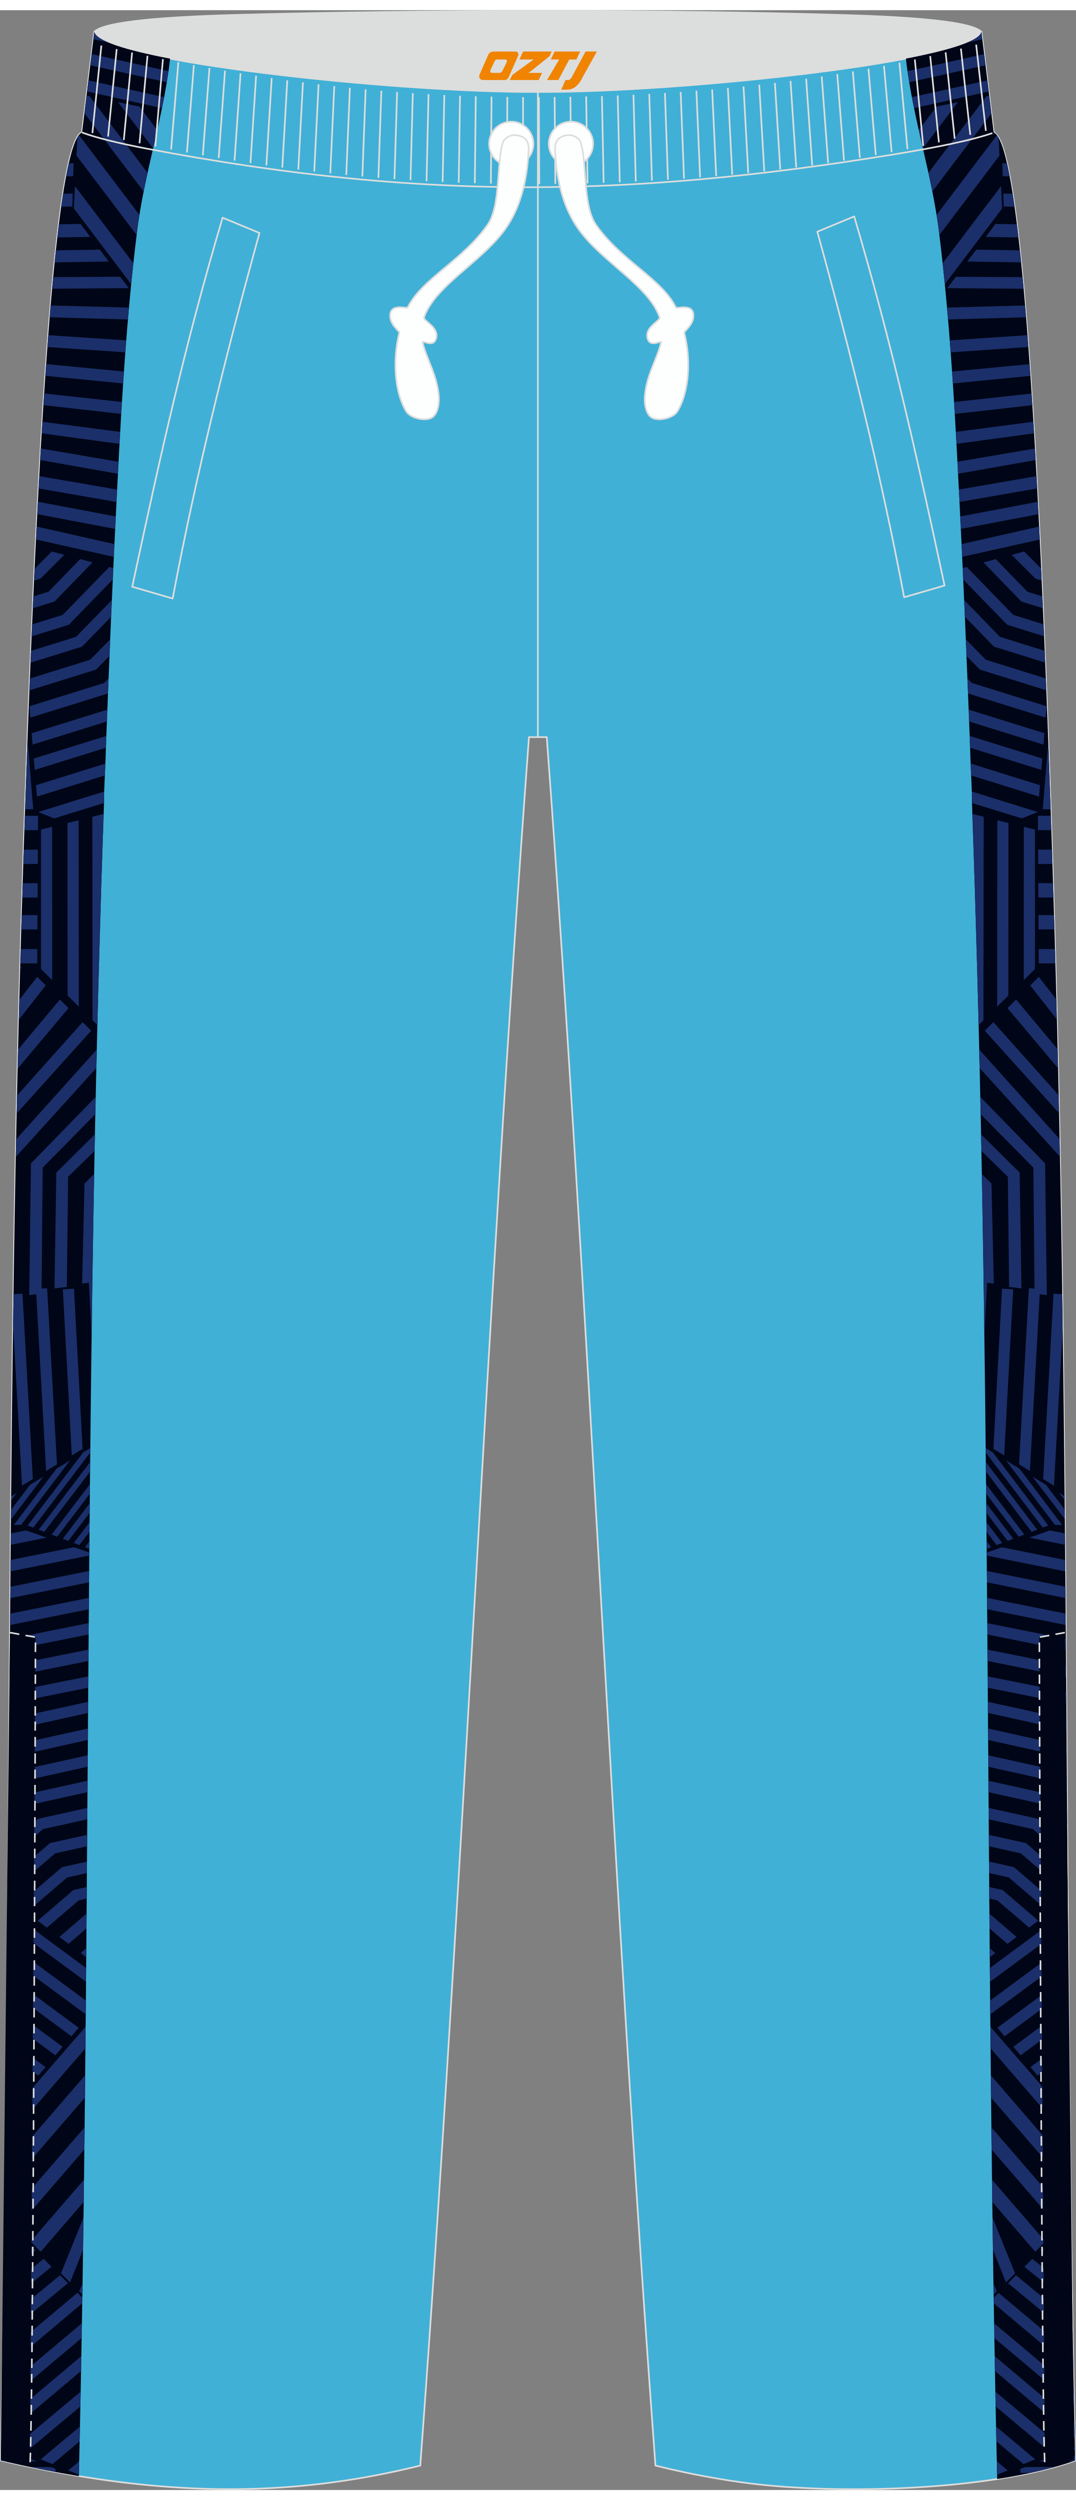 <?xml version="1.0" encoding="utf-8"?>
<!-- Generator: Adobe Illustrator 24.0.1, SVG Export Plug-In . SVG Version: 6.00 Build 0)  -->
<svg xmlns="http://www.w3.org/2000/svg" xmlns:xlink="http://www.w3.org/1999/xlink" version="1.1" x="0px" y="0px" width="257px" height="597px" viewBox="0 0 256.9 591.91" enable-background="new 0 0 256.9 591.91" xml:space="preserve">
<rect x="0" y="0" width="256.9" height="591.91" fill="#808080" stroke="none"/>
<g id="画板的参考线">
</g>
<g id="图层_1">
	<path fill-rule="evenodd" clip-rule="evenodd" fill="#DCDDDD" d="M57.37,1.1c-18.22,0.49-32.5,1.61-34.86,4.08   c1,3.81,3.53,4.92,6.58,5.76c29.12,7.92,65.25,9.53,99.32,9.22c34.08,0.31,70.22-1.32,99.32-9.22c3.05-0.83,5.58-1.94,6.58-5.76   c-2.24-2.36-15.34-3.49-32.36-4.01C158.59-0.16,100.89-0.07,57.37,1.1z"/>
	
		<path fill-rule="evenodd" clip-rule="evenodd" fill="none" stroke="#DCDDDD" stroke-width="0.396" stroke-linejoin="round" stroke-miterlimit="22.926" d="   M57.37,1.1c-18.22,0.49-32.5,1.61-34.86,4.08c1,3.81,3.53,4.92,6.58,5.76c29.12,7.92,65.25,9.53,99.32,9.22   c34.08,0.31,70.22-1.32,99.32-9.22c3.05-0.83,5.58-1.94,6.58-5.76c-2.24-2.36-15.34-3.49-32.36-4.01   C158.59-0.16,100.89-0.07,57.37,1.1"/>
	<path fill-rule="evenodd" clip-rule="evenodd" fill="#41B0D6" d="M22.51,5.18c1.33,6.9,71.5,14.51,105.91,14.34   C162.83,19.68,233,12.08,234.33,5.18c0.99,8.01,1.96,16.01,2.92,24.02c4.64,1.88,8.14,39.01,10.89,94.74   c0.13,2.58,0.26,5.19,0.38,7.85l0.06,1.36c0.25,5.33,0.49,10.8,0.72,16.42l0.06,1.54c0.11,2.64,0.22,5.3,0.33,8l0.02,0.49   c0.12,2.94,0.23,5.92,0.35,8.92l0.05,1.28c0.1,2.78,0.21,5.59,0.31,8.41l0.02,0.65c0.12,3.2,0.23,6.42,0.34,9.68v0.04   c0.11,3.23,0.22,6.5,0.33,9.79l0.02,0.48c0.21,6.6,0.43,13.31,0.62,20.11l0.02,0.78c3.64,122.09,2.22,244,4.94,365.15   c-20.17,7.16-56.32,8.18-77.87,5.42c-0.5-0.06-1-0.13-1.51-0.2c-0.5-0.07-1-0.14-1.5-0.21c-0.5-0.07-1-0.15-1.5-0.22   c-0.5-0.08-0.99-0.16-1.5-0.24c-0.5-0.08-0.99-0.16-1.49-0.25c-0.5-0.09-0.99-0.17-1.49-0.26c-0.5-0.09-0.99-0.18-1.49-0.27   c-0.5-0.09-0.99-0.19-1.49-0.28c-0.5-0.1-0.99-0.19-1.49-0.29c-0.5-0.1-0.99-0.2-1.49-0.31c-0.5-0.1-0.99-0.21-1.48-0.32   c-0.5-0.11-0.99-0.22-1.48-0.33c-0.5-0.11-0.98-0.23-1.48-0.34c-0.5-0.12-0.98-0.23-1.48-0.35c-0.5-0.12-0.98-0.24-1.48-0.36   c-10.14-136.87-15.8-275.7-25.95-412.56h-0.04h-0.04h-0.04h-0.04h-0.04h-0.04h-0.04h-0.04h-0.04h-0.04h-0.04h-0.04h-0.04h-0.04   h-0.04h-0.04h-0.04h-0.04h-0.04h-0.04h-0.04h-0.04h-0.04h-0.04h-0.03h0.02h-0.03h-0.04h-0.03h-0.03h-0.03h-0.03h-0.03h-0.03h-0.03   h-0.03h-0.03h-0.04h-0.03h-0.03h-0.03h-0.03h-0.03h-0.03h-0.03h-0.03h-0.03h-0.03h-0.03h-0.03h-0.03h-0.03h-0.03h-0.03h-0.03h-0.03   h-0.03h-0.03h-0.03h-0.03h-0.03h-0.03h-0.03h-0.03h-0.03h-0.03h-0.03h-0.03h-0.03h-0.03h-0.03h-0.03h-0.03h-0.03h-0.03h-0.03h-0.03   h-0.03h-0.03H128h-0.03h-0.03h-0.03h-0.03h-0.03h-0.03h-0.03h-0.03h-0.03h-0.03h-0.03h-0.03h-0.03h-0.03h-0.03h-0.03h-0.03h-0.03   h-0.03h-0.03h-0.03h-0.04h-0.04h-0.03h-0.03h-0.03h-0.04h-0.04h-0.04h-0.04h-0.04h-0.04h-0.04h-0.04h-0.04h-0.04h-0.04h-0.04h-0.04   h-0.04h-0.04h-0.04h-0.06h-0.04h-0.04h-0.04h-0.04h-0.04c-10.14,136.87-15.8,275.7-25.95,412.56c-0.5,0.12-0.98,0.24-1.48,0.36   c-0.5,0.12-0.98,0.24-1.48,0.35c-27.57,6.41-53.62,6.34-82.73,1.07c-0.59-0.11-1.18-0.22-1.77-0.33c-0.59-0.11-1.19-0.23-1.78-0.34   c-0.59-0.12-1.2-0.23-1.79-0.36c-3.08-0.61-6.07-1.27-9.14-1.97c2.67-121.69,1.25-243.46,4.87-365.14l0.02-0.78   c0.2-6.81,0.42-13.51,0.62-20.11l0.02-0.49c0.11-3.29,0.22-6.56,0.33-9.79v-0.04c0.11-3.26,0.23-6.48,0.34-9.68l0.02-0.65   c0.1-2.83,0.21-5.64,0.31-8.41l0.05-1.28c0.11-3,0.23-5.97,0.35-8.92l0.02-0.49c0.11-2.69,0.22-5.35,0.33-8l0.06-1.54   c0.24-5.62,0.48-11.1,0.72-16.42l0.07-1.38c0.13-2.66,0.25-5.27,0.38-7.85c2.75-55.73,6.25-92.84,10.89-94.74   C20.55,21.2,21.53,13.19,22.51,5.18z"/>
	
		<path fill-rule="evenodd" clip-rule="evenodd" fill="none" stroke="#DCDDDD" stroke-width="0.396" stroke-linejoin="round" stroke-miterlimit="22.926" d="   M22.51,5.18c1.33,6.9,71.5,14.51,105.91,14.34C162.83,19.68,233,12.08,234.33,5.18c0.99,8.01,1.96,16.01,2.92,24.02   c4.64,1.88,8.14,39.01,10.89,94.74c0.13,2.58,0.26,5.19,0.38,7.85l0.06,1.36c0.25,5.33,0.49,10.8,0.72,16.42l0.06,1.54   c0.11,2.64,0.22,5.3,0.33,8l0.02,0.49c0.12,2.94,0.23,5.92,0.35,8.92l0.05,1.28c0.1,2.78,0.21,5.59,0.31,8.41l0.02,0.65   c0.12,3.2,0.23,6.42,0.34,9.68v0.04c0.11,3.23,0.22,6.5,0.33,9.79l0.02,0.48c0.21,6.6,0.43,13.31,0.62,20.11l0.02,0.78   c3.64,122.09,2.22,244,4.94,365.15c-20.17,7.16-56.32,8.18-77.87,5.42c-0.5-0.06-1-0.13-1.51-0.2c-0.5-0.07-1-0.14-1.5-0.21   c-0.5-0.07-1-0.15-1.5-0.22c-0.5-0.08-0.99-0.16-1.5-0.24c-0.5-0.08-0.99-0.16-1.49-0.25c-0.5-0.09-0.99-0.17-1.49-0.26   c-0.5-0.09-0.99-0.18-1.49-0.27c-0.5-0.09-0.99-0.19-1.49-0.28c-0.5-0.1-0.99-0.19-1.49-0.29c-0.5-0.1-0.99-0.2-1.49-0.31   c-0.5-0.1-0.99-0.21-1.48-0.32c-0.5-0.11-0.99-0.22-1.48-0.33c-0.5-0.11-0.98-0.23-1.48-0.34c-0.5-0.12-0.98-0.23-1.48-0.35   c-0.5-0.12-0.98-0.24-1.48-0.36c-10.14-136.87-15.8-275.7-25.95-412.56h-0.04h-0.04h-0.04h-0.04h-0.04h-0.04h-0.04h-0.04h-0.04   h-0.04h-0.04h-0.04h-0.04h-0.04h-0.04h-0.04h-0.04h-0.04h-0.04h-0.04h-0.04h-0.04h-0.04h-0.04h-0.03h0.02h-0.03h-0.04h-0.03h-0.03   h-0.03h-0.03h-0.03h-0.03h-0.03h-0.03h-0.03h-0.04h-0.03h-0.03h-0.03h-0.03h-0.03h-0.03h-0.03h-0.03h-0.03h-0.03h-0.03h-0.03h-0.03   h-0.03h-0.03h-0.03h-0.03h-0.03h-0.03h-0.03h-0.03h-0.03h-0.03h-0.03h-0.03h-0.03h-0.03h-0.03h-0.03h-0.03h-0.03h-0.03h-0.03h-0.03   h-0.03h-0.03h-0.03h-0.03h-0.03h-0.03h-0.03H128h-0.03h-0.03h-0.03h-0.03h-0.03h-0.03h-0.03h-0.03h-0.03h-0.03h-0.03h-0.03h-0.03   h-0.03h-0.03h-0.03h-0.03h-0.03h-0.03h-0.03h-0.03h-0.04h-0.04h-0.03h-0.03h-0.03h-0.04h-0.04h-0.04h-0.04h-0.04h-0.04h-0.04h-0.04   h-0.04h-0.04h-0.04h-0.04h-0.04h-0.04h-0.04h-0.04h-0.06h-0.04h-0.04h-0.04h-0.04h-0.04c-10.14,136.87-15.8,275.7-25.95,412.56   c-0.5,0.12-0.98,0.24-1.48,0.36c-0.5,0.12-0.98,0.24-1.48,0.35c-27.57,6.41-53.62,6.34-82.73,1.07c-0.59-0.11-1.18-0.22-1.77-0.33   c-0.59-0.11-1.19-0.23-1.78-0.34c-0.59-0.12-1.2-0.23-1.79-0.36c-3.08-0.61-6.07-1.27-9.14-1.97   c2.67-121.69,1.25-243.46,4.87-365.14l0.02-0.78c0.2-6.81,0.42-13.51,0.62-20.11l0.02-0.49c0.11-3.29,0.22-6.56,0.33-9.79v-0.04   c0.11-3.26,0.23-6.48,0.34-9.68l0.02-0.65c0.1-2.83,0.21-5.64,0.31-8.41l0.05-1.28c0.11-3,0.23-5.97,0.35-8.92l0.02-0.49   c0.11-2.69,0.22-5.35,0.33-8l0.06-1.54c0.24-5.62,0.48-11.1,0.72-16.42l0.07-1.38c0.13-2.66,0.25-5.27,0.38-7.85   c2.75-55.73,6.25-92.84,10.89-94.74C20.55,21.2,21.53,13.19,22.51,5.18"/>
	<g>
		<g>
			<path fill-rule="evenodd" clip-rule="evenodd" fill="#000617" d="M216.3,11.56c0.03,0.32,0.06,0.65,0.1,0.97     c1.68,13.67,6.08,26.71,7.76,40.17c2.95,23.6,4.11,48.21,5.28,71.97c0.13,2.59,0.26,5.17,0.37,7.76l0.06,1.36     c0.24,5.45,0.51,10.9,0.72,16.35l0.06,1.54c0.11,2.84,0.23,5.67,0.35,8.51c0.12,2.96,0.23,5.92,0.35,8.89l0.05,1.28     c0.12,2.99,0.23,5.98,0.32,8.97c0.1,3.07,0.33,6.16,0.33,9.24v0.25l0.01,0.25c0.12,3.43,0.23,6.85,0.35,10.28     c0.24,6.94,0.44,13.88,0.64,20.82c3.6,121.65,2.21,243.38,4.94,365.04l0.09,4.08c6.94-1.08,13.33-2.53,18.62-4.41     c-2.72-121.14-1.31-243.05-4.94-365.15l-0.02-0.78c-0.2-6.81-0.42-13.51-0.62-20.11l-0.02-0.48c-0.11-3.29-0.22-6.56-0.33-9.79     v-0.04c-0.11-3.26-0.22-6.48-0.34-9.68l-0.02-0.65c-0.1-2.82-0.21-5.63-0.31-8.41l-0.05-1.28c-0.12-3-0.23-5.97-0.35-8.92     l-0.02-0.49c-0.11-2.69-0.22-5.36-0.33-8l-0.06-1.54c-0.24-5.62-0.48-11.09-0.72-16.42l-0.06-1.36     c-0.12-2.66-0.25-5.27-0.38-7.85c-2.74-55.73-6.25-92.85-10.89-94.74c-0.96-8.01-1.93-16.01-2.92-24.02     C233.91,7.32,226.86,9.53,216.3,11.56z"/>
			<g>
				<g>
					<path fill-rule="evenodd" clip-rule="evenodd" fill="#1B2F6A" d="M247.81,192.29l3.08,0l0.11,3.43l-3.18,0L247.81,192.29       L247.81,192.29z M251.16,200.37l0.11,3.42l-3.39,0l-0.02-3.42L251.16,200.37L251.16,200.37z M251.41,208.38l0.11,3.42       l-3.6-0.01l-0.02-3.42L251.41,208.38L251.41,208.38z M251.65,215.99l0.09,2.94l0.01,0.48l-3.79,0l-0.02-3.42L251.65,215.99       L251.65,215.99z M251.88,224.1l0.1,3.42h-3.97l-0.02-3.42L251.88,224.1z"/>
					<path fill-rule="evenodd" clip-rule="evenodd" fill="#1B2F6A" d="M252.01,228.45l0.01,0.41l-0.3-0.41L252.01,228.45       L252.01,228.45z M252.21,236.11l0.12,4.78l-6.36-8.11l2.04-2.03L252.21,236.11L252.21,236.11z M252.51,248l-9.91-11.86       l-2.06,2.06l12.08,14.37L252.51,248L252.51,248z M252.76,258.99l0.09,4.28l-17.73-19.68l2.05-2.04L252.76,258.99L252.76,258.99       z M252.98,269.44l0.08,4.2l-19.17-21.14l-0.1-4.42L252.98,269.44L252.98,269.44z M234.05,259.39l0.09,4.12l12.58,12.77       l0.28,30.07l2.93,0.35l-0.41-31.43L234.05,259.39L234.05,259.39z M234.23,268.32l0.08,3.97l6.32,6.17l0.3,26.29l2.95,0.35       l-0.44-27.65L234.23,268.32L234.23,268.32z M234.41,277.79l2.31,2.29l0.56,23.86l-2.44-0.29       C234.72,295.03,234.57,286.41,234.41,277.79z"/>
					<path fill-rule="evenodd" clip-rule="evenodd" fill="#1B2F6A" d="M248.97,190.72l1.31-16.06c0.04,1.17,0.09,2.34,0.13,3.52       l0.02,0.65c0.12,3.2,0.23,6.42,0.34,9.68v0.04l0.07,2.19L248.97,190.72z"/>
					<path fill-rule="evenodd" clip-rule="evenodd" fill="#1B2F6A" d="M235.75,16.76l-18.03,4.01c0.17,0.87,0.34,1.74,0.52,2.61       l17.84-3.97L235.75,16.76L235.75,16.76z M230.88,7.75c2.07-0.86,3.28-1.72,3.45-2.57l0.22,1.76L230.88,7.75L230.88,7.75z        M234.98,10.49l0.33,2.66l-18.23,4.05c-0.14-0.88-0.28-1.76-0.41-2.64L234.98,10.49z"/>
					<path fill-rule="evenodd" clip-rule="evenodd" fill="#1B2F6A" d="M243.16,54.25l-7.81-0.13l2.31-3.1l5.13,0.09       C242.92,52.12,243.04,53.17,243.16,54.25L243.16,54.25z M239.18,32.16c0.07,0.19,0.14,0.39,0.21,0.6l-0.19,0L239.18,32.16       L239.18,32.16z M240.43,36.56c0.22,0.95,0.43,1.98,0.64,3.1l-1.66-0.03l-0.1-3.09L240.43,36.56L240.43,36.56z M241.78,43.81       c0.15,0.99,0.31,2.02,0.46,3.1l-2.6-0.04l-0.1-3.09L241.78,43.81z"/>
					<path fill-rule="evenodd" clip-rule="evenodd" fill="#1B2F6A" d="M219.36,28.62c0.33,1.46,0.66,2.91,0.99,4.36l8.35-11.03       l-5.09,1.05L219.36,28.62L219.36,28.62z M236.19,20.41l0.51,4.23l-14.1,18.63c-0.3-1.48-0.61-2.96-0.93-4.44l13.84-18.28       L236.19,20.41L236.19,20.41z M238.02,29.85c0.13,0.17,0.27,0.37,0.4,0.6l0.21,4.26l-14.35,18.95l-0.12-0.97       c-0.16-1.28-0.34-2.55-0.55-3.82L238.02,29.85L238.02,29.85z M225.06,60.41c0.18,1.66,0.35,3.32,0.52,4.99l13.69-18.08L239,42       L225.06,60.41z"/>
					<path fill-rule="evenodd" clip-rule="evenodd" fill="#1B2F6A" d="M243.51,57.33l-10.43-0.17l-2.13,2.83l12.86,0.21       C243.7,59.22,243.61,58.27,243.51,57.33L243.51,57.33z M244.15,63.73c0.09,0.91,0.17,1.83,0.26,2.77l-18.25-0.15l2.06-2.71       L244.15,63.73L244.15,63.73z M244.75,70.48c0.08,0.93,0.16,1.87,0.23,2.82l-18.64,0.52c-0.08-0.94-0.16-1.89-0.25-2.83       L244.75,70.48L244.75,70.48z M245.32,77.58c0.07,0.93,0.14,1.87,0.21,2.82l-18.56,1.27c-0.07-0.96-0.14-1.91-0.22-2.86       L245.32,77.58L245.32,77.58z M245.83,84.49l0.19,2.79l-18.53,1.82c-0.06-0.95-0.13-1.9-0.19-2.85L245.83,84.49L245.83,84.49z        M246.31,91.5l0.18,2.78l-18.53,2.1c-0.06-0.95-0.11-1.9-0.17-2.85L246.31,91.5L246.31,91.5z M246.73,98.24l0.17,2.76       l-18.53,2.51l-0.16-2.85L246.73,98.24L246.73,98.24z M247.11,104.63l0.16,2.75l-18.52,3.27l-0.15-2.87L247.11,104.63       L247.11,104.63z M247.48,111.22l0.16,2.94l-18.55,3.22l-0.15-2.96L247.48,111.22L247.48,111.22z M247.8,117.34l-18.55,3.51       l0.15,2.97l18.55-3.52L247.8,117.34L247.8,117.34z M248.1,123.26l0.03,0.67l0.12,2.42l-18.53,4.13       c-0.05-1.01-0.1-2.02-0.15-3.03L248.1,123.26z"/>
					<path fill-rule="evenodd" clip-rule="evenodd" fill="#1B2F6A" d="M232.07,189.25l11.89,3.66l3.81-1.51l-15.74-4.9       c0.02,0.68,0.03,1.36,0.03,2.04v0.25l0.01,0.25L232.07,189.25L232.07,189.25z M248.35,128.18l0,0.08l-0.06-0.06L248.35,128.18       L248.35,128.18z M248.58,133.27l0.13,2.87l-1.5-0.47l-5.66-5.66l2.97-0.8L248.58,133.27L248.58,133.27z M248.88,139.92       l-3.59-1.11l-7.54-7.78l-2.94,0.79l9.05,9.33l5.14,1.6L248.88,139.92L248.88,139.92z M249.17,146.6l-7.25-2.26L230.8,132.9       l-0.95,0.25l0.03,0.63l0.09,2.11l10.51,10.81l8.81,2.74L249.17,146.6L249.17,146.6z M249.43,152.91l0.12,2.82l-12.24-3.81       l-6.93-7.12c-0.06-1.33-0.12-2.67-0.18-4l8.54,8.78L249.43,152.91L249.43,152.91z M249.7,159.51l-14.31-4.45l-4.8-4.87       l0.06,1.47l0.1,2.48l3.21,3.26l15.85,4.93l-0.11-2.76L249.7,159.51L249.7,159.51z M230.98,159.52l1.05,1.07l17.86,5.56       l-0.23,2.71l-18.54-5.76l-0.12-2.92L230.98,159.52L230.98,159.52z M231.27,166.96l0.08,2.1l0.03,0.72l17.74,5.52l0.23-2.72       L231.27,166.96L231.27,166.96z M231.51,173.23l17.33,5.39l-0.23,2.72l-17-5.29L231.51,173.23L231.51,173.23z M231.74,179.83       l16.56,5.16l-0.23,2.72l-16.21-5.05C231.82,181.71,231.77,180.77,231.74,179.83z"/>
					<path fill-rule="evenodd" clip-rule="evenodd" fill="#1B2F6A" d="M232.2,193.13c0.07,2.07,0.14,4.13,0.21,6.2       c0.24,6.94,0.44,13.88,0.64,20.82c0.22,7.37,0.42,14.74,0.6,22.11l1.15-1.15l0.06-48.58l-2.66-0.67L232.2,193.13L232.2,193.13z        M238.12,193.36l-0.04,44.49l2.67-2.66l0.03-41.17C239.94,193.81,239.05,193.59,238.12,193.36L238.12,193.36z M244.44,194.93       l-0.01,36.6l2.67-2.66v-33.29C246.39,195.41,245.49,195.19,244.44,194.93z"/>
				</g>
				<g>
					<path fill-rule="evenodd" clip-rule="evenodd" fill="#1B2F6A" d="M254.58,404.17l-18.75-3.76l-0.02-2.71l18.75,3.76       L254.58,404.17L254.58,404.17z M254.26,363.59l0.02,2.71l-8.52-1.71l4.9-1.72L254.26,363.59L254.26,363.59z M254.31,369.93       l0.02,2.71l-18.76-3.77l-0.01-0.71l3.62-1.27L254.31,369.93L254.31,369.93z M254.37,376.31l-18.76-3.76l0.02,2.71l18.76,3.76       L254.37,376.31L254.37,376.31z M254.42,382.73l0.02,2.71l-18.76-3.76l-0.02-2.71L254.42,382.73L254.42,382.73z M254.46,388.75       L235.71,385l0.02,2.71l18.76,3.76L254.46,388.75L254.46,388.75z M254.51,395.08l-18.75-3.76l0.02,2.71l18.75,3.76       L254.51,395.08z"/>
					<path fill-rule="evenodd" clip-rule="evenodd" fill="#1B2F6A" d="M253.61,306.48c0.04,2.75,0.08,5.5,0.11,8.26l-2.08,37.44       l-2.58-1.57l2.47-44.24L253.61,306.48L253.61,306.48z M234.84,303.66c0.06,4.17,0.12,8.34,0.17,12.51l0.67-12.46L234.84,303.66       L234.84,303.66z M241.9,305.32l-2.66-0.15l-2.06,38.23l2.58,1.57C240.47,331.74,241.19,318.53,241.9,305.32L241.9,305.32z        M245.89,348.68l2.42-43.47l-2.66-0.15l-2.35,42.05L245.89,348.68z"/>
					<path fill-rule="evenodd" clip-rule="evenodd" fill="#1B2F6A" d="M254.61,407.88l-18.76-4.1l0.02,2.65l18.76,4.16       L254.61,407.88L254.61,407.88z M254.65,414.31l0.02,2.73l-18.76-4.16l-0.02-2.73L254.65,414.31L254.65,414.31z M254.7,421.48       l-1.23-1.05l-17.53-3.88l0.02,2.73l16.28,3.61l2.48,2.13L254.7,421.48L254.7,421.48z M254.76,429.33l0.03,3.53l-5.27-4.52       L236,425.35l-0.02-2.73l14.76,3.27L254.76,429.33L254.76,429.33z M254.82,437.7l-6.98-5.99l-11.8-2.61l0.02,2.72l10.56,2.34       l8.23,7.06L254.82,437.7L254.82,437.7z M254.88,446.01l0.03,3.53l-11.19-9.59l-7.62-1.69l-0.02-2.73l8.87,1.96L254.88,446.01       L254.88,446.01z M236.13,441.92l0.02,2.73l4.7,1.04l9.71,8.33l2.18-1.64l-10.67-9.15L236.13,441.92L236.13,441.92z        M236.17,447.99l0.02,2.75l1.92,0.43l7.59,6.5l2.2-1.65l-8.55-7.33L236.17,447.99L236.17,447.99z M236.22,454.47l0.22,0.05       l6.28,5.39l-2.18,1.64l-4.29-3.68L236.22,454.47L236.22,454.47z M236.29,462.6l0.02,2.14l1.32-0.99L236.29,462.6z"/>
					<g>
						<polygon fill-rule="evenodd" clip-rule="evenodd" fill="#1B2F6A" points="235.37,346.53 247.64,362.7 246.31,363.2         235.39,348.82       "/>
						<polygon fill-rule="evenodd" clip-rule="evenodd" fill="#1B2F6A" points="237.05,344.26 250.29,361.7 248.96,362.2         235.35,344.27 235.33,343.21       "/>
						<polygon fill-rule="evenodd" clip-rule="evenodd" fill="#1B2F6A" points="243.39,348.12 253.61,361.58 251.86,361.54         240.2,346.18       "/>
						<polygon fill-rule="evenodd" clip-rule="evenodd" fill="#1B2F6A" points="249.72,351.98 254.21,357.89 254.23,360.17         246.53,350.04       "/>
						<polygon fill-rule="evenodd" clip-rule="evenodd" fill="#1B2F6A" points="254.19,355.63 252.87,353.9 254.18,354.7       "/>
						<polygon fill-rule="evenodd" clip-rule="evenodd" fill="#1B2F6A" points="235.55,365.44 236.63,366.86 235.56,367.27               "/>
						<polygon fill-rule="evenodd" clip-rule="evenodd" fill="#1B2F6A" points="235.51,360.91 239.27,365.86 237.94,366.37         235.53,363.19       "/>
						<polygon fill-rule="evenodd" clip-rule="evenodd" fill="#1B2F6A" points="235.46,356.37 241.92,364.86 240.59,365.37         235.49,358.65       "/>
						<polygon fill-rule="evenodd" clip-rule="evenodd" fill="#1B2F6A" points="235.42,351.82 244.56,363.86 243.23,364.37         235.44,354.11       "/>
					</g>
					<path fill-rule="evenodd" clip-rule="evenodd" fill="#1B2F6A" d="M236.32,467.33l18.61-13.73l0.03,3.29l-18.61,13.73       L236.32,467.33L236.32,467.33z M255,461.36l-18.61,13.73l0.03,3.29l18.6-13.73L255,461.36L255,461.36z M255.06,469.07       l-16.94,12.51l1.72,2.04l15.25-11.26L255.06,469.07L255.06,469.07z M255.12,476.39l0.03,3.29l-11.48,8.48l-1.72-2.04       L255.12,476.39L255.12,476.39z M255.19,484.2l-9.16,6.77l1.72,2.04l7.47-5.52L255.19,484.2z"/>
					<path fill-rule="evenodd" clip-rule="evenodd" fill="#1B2F6A" d="M247.17,535.04l-10.26-11.89l-0.07-5.31l12.75,14.77       L247.17,535.04L247.17,535.04z M255.25,490.56l0.05,5.29l-3.7-4.28l2.78-2.01L255.25,490.56L255.25,490.56z M255.39,503.15       l-18.94-21.83l0.05,5.17l18.95,21.91L255.39,503.15L255.39,503.15z M255.52,514.88l-18.96-21.96l0.05,5.33l18.97,21.95       L255.52,514.88L255.52,514.88z M236.69,505.34l0.06,5.3l16.13,18.67l2.42-2.43L236.69,505.34z"/>
					<path fill-rule="evenodd" clip-rule="evenodd" fill="#1B2F6A" d="M256.05,551.79l-13.47-11.14l-1.89,1.9l15.42,12.75       L256.05,551.79L256.05,551.79z M255.93,544.42l0.06,3.46l-11.41-9.25l1.89-1.9L255.93,544.42L255.93,544.42z M256.19,559.8       l0.07,3.54l-18.99-15.97l-0.02-1.36l1.16-1.17L256.19,559.8L256.19,559.8z M256.35,568.08l0.07,3.55l-19.02-15.99l-0.06-3.53       L256.35,568.08L256.35,568.08z M256.51,575.97l-19.03-16.01l0.06,3.54l19.04,16.01L256.51,575.97L256.51,575.97z        M237.64,568.42l0.07,3.54l13.27,11.12l2.81-1.13L237.64,568.42L237.64,568.42z M237.81,576.76l9.36,7.84l-2.81,1.13       l-6.47-5.43L237.81,576.76L237.81,576.76z M237.99,585.05l0,0.14l0.07,3.07l2.54-1.02L237.99,585.05z"/>
					<g>
						<path fill-rule="evenodd" clip-rule="evenodd" fill="#1B2F6A" d="M244.71,586.45l7.05-0.04c-1.82,0.5-3.73,0.97-5.71,1.4        l-2.44,0.01l-0.01-0.93L244.71,586.45z"/>
						<path fill-rule="evenodd" clip-rule="evenodd" fill="#1B2F6A" d="M251.6,583.7l5.07-0.03l0.03,1.19        c-0.17,0.06-0.34,0.12-0.51,0.18l-8.06,0.05L251.6,583.7z"/>
						<polygon fill-rule="evenodd" clip-rule="evenodd" fill="#1B2F6A" points="256.64,582.32 255.02,582.33 256.63,581.69               "/>
					</g>
					<path fill-rule="evenodd" clip-rule="evenodd" fill="#1B2F6A" d="M255.82,536.87l-5.28-4.22l-2.08,2.09l7.41,5.88       L255.82,536.87L255.82,536.87z M255.68,527.47l0.01,0.41l-0.24-0.17L255.68,527.47L255.68,527.47z M255.73,530.6l0.05,3.67       l-3.94-2.94l2.08-2.09L255.73,530.6z"/>
					<path fill-rule="evenodd" clip-rule="evenodd" fill="#1B2F6A" d="M237.07,534.59l3.11,7.76l2.17-2.15l-5.39-13.31       L237.07,534.59L237.07,534.59z M237.19,542.62l0.04,2.65l0.78-0.78L237.19,542.62z"/>
				</g>
			</g>
		</g>
		<g>
			<path fill-rule="evenodd" clip-rule="evenodd" fill="#000617" d="M40.6,11.57c-0.03,0.32-0.06,0.64-0.1,0.96     c-1.68,13.67-6.08,26.71-7.76,40.17c-2.95,23.6-4.11,48.21-5.28,71.97c-0.13,2.59-0.26,5.17-0.37,7.76l-0.06,1.36     c-0.24,5.45-0.51,10.9-0.72,16.35l-0.06,1.54c-0.11,2.84-0.23,5.67-0.35,8.51c-0.12,2.96-0.23,5.92-0.35,8.89l-0.05,1.28     c-0.12,2.99-0.23,5.98-0.32,8.97c-0.1,3.07-0.33,6.16-0.33,9.24v0.25l-0.01,0.25c-0.12,3.43-0.23,6.85-0.35,10.28     c-0.24,6.94-0.44,13.88-0.64,20.82c-3.6,121.65-2.21,243.38-4.94,365.04l-0.08,3.39c-1.38-0.23-2.76-0.47-4.15-0.72     c-0.59-0.11-1.18-0.22-1.77-0.33c-0.59-0.11-1.19-0.23-1.78-0.34c-0.59-0.12-1.2-0.23-1.79-0.36c-3.08-0.61-6.07-1.27-9.14-1.97     c2.67-121.69,1.25-243.46,4.87-365.14l0.02-0.78c0.2-6.81,0.42-13.51,0.62-20.11l0.02-0.49c0.11-3.29,0.22-6.56,0.33-9.79v-0.04     c0.11-3.26,0.23-6.48,0.34-9.68l0.02-0.65c0.1-2.83,0.21-5.64,0.31-8.41l0.05-1.28c0.11-3,0.23-5.97,0.35-8.92l0.02-0.49     c0.11-2.69,0.22-5.35,0.33-8l0.06-1.54c0.24-5.62,0.48-11.1,0.72-16.42l0.07-1.38c0.13-2.66,0.25-5.27,0.38-7.85     c2.75-55.73,6.25-92.84,10.89-94.74c0.96-7.99,1.94-16,2.92-24.01C22.92,7.33,30,9.54,40.6,11.57z"/>
			<g>
				<g>
					<path fill-rule="evenodd" clip-rule="evenodd" fill="#1B2F6A" d="M9.09,192.29l-3.15,0l-0.11,3.43l3.24,0L9.09,192.29       L9.09,192.29z M4.85,227.52l0.1-3.42l3.96,0l-0.02,3.42H4.85L4.85,227.52z M5.08,219.41l0.01-0.46l0.09-2.95l3.77,0l-0.02,3.42       L5.08,219.41L5.08,219.41z M5.31,211.81l0.11-3.42L9,208.38l-0.02,3.42L5.31,211.81L5.31,211.81z M5.56,203.8l0.11-3.43l3.37,0       l-0.02,3.42L5.56,203.8z"/>
					<path fill-rule="evenodd" clip-rule="evenodd" fill="#1B2F6A" d="M3.77,273.72l0.08-4.2l19.26-21.43L23,252.5L3.77,273.72       L3.77,273.72z M3.97,263.35l17.8-19.76l-2.05-2.04L4.07,259.07L3.97,263.35L3.97,263.35z M4.21,252.65l12.15-14.45l-2.06-2.06       l-9.98,11.94L4.21,252.65L4.21,252.65z M4.49,240.98l0.12-4.78l4.27-5.46l2.04,2.03L4.49,240.98L4.49,240.98z M4.81,228.96       l0.01-0.5l0.36,0L4.81,228.96L4.81,228.96z M22.85,259.39L7.39,275.28L6.98,306.7l2.93-0.35l0.28-30.07l12.58-12.77       L22.85,259.39L22.85,259.39z M22.66,268.32l-9.21,9.13l-0.44,27.65l2.95-0.35l0.3-26.29l6.32-6.17L22.66,268.32L22.66,268.32z        M22.48,277.79c-0.16,8.62-0.3,17.24-0.43,25.86l-2.44,0.29l0.56-23.86L22.48,277.79z"/>
					<path fill-rule="evenodd" clip-rule="evenodd" fill="#1B2F6A" d="M7.93,190.72l-1.36-16.65c-0.05,1.36-0.1,2.74-0.15,4.11       l-0.02,0.65c-0.11,3.2-0.23,6.42-0.34,9.68v0.04l-0.07,2.18L7.93,190.72z"/>
					<path fill-rule="evenodd" clip-rule="evenodd" fill="#1B2F6A" d="M21.1,16.75l18.09,4.02c-0.17,0.87-0.34,1.74-0.52,2.61       l-17.89-3.98L21.1,16.75L21.1,16.75z M22.51,5.18c0.16,0.84,1.36,1.7,3.38,2.54l-3.6-0.8L22.51,5.18L22.51,5.18z M21.54,13.14       l18.28,4.06c0.14-0.88,0.28-1.76,0.41-2.64l-18.36-4.08L21.54,13.14z"/>
					<path fill-rule="evenodd" clip-rule="evenodd" fill="#1B2F6A" d="M13.67,54.25l7.87-0.13l-2.31-3.1l-5.18,0.09       C13.92,52.13,13.8,53.17,13.67,54.25L13.67,54.25z M14.6,46.91c0.15-1.08,0.3-2.11,0.46-3.1l2.3-0.04l-0.1,3.09L14.6,46.91       L14.6,46.91z M15.77,39.66c0.21-1.12,0.42-2.15,0.64-3.1l1.17-0.02l-0.1,3.09L15.77,39.66L15.77,39.66z M17.44,32.75       c0.09-0.27,0.18-0.53,0.28-0.78l-0.02,0.77L17.44,32.75z"/>
					<path fill-rule="evenodd" clip-rule="evenodd" fill="#1B2F6A" d="M37.54,28.62c-0.33,1.46-0.66,2.91-0.99,4.36L28.2,21.96       l5.09,1.05L37.54,28.62L37.54,28.62z M18.49,30.33l-0.22,4.38l14.35,18.95l0.12-0.97c0.16-1.28,0.34-2.55,0.55-3.82       L18.85,29.81C18.73,29.96,18.61,30.13,18.49,30.33L18.49,30.33z M20.15,24.58l14.15,18.7c0.3-1.48,0.61-2.96,0.93-4.44       L21.39,20.55l-0.74-0.15L20.15,24.58L20.15,24.58z M31.84,60.41c-0.18,1.66-0.35,3.32-0.52,4.99L17.63,47.32L17.9,42       L31.84,60.41z"/>
					<path fill-rule="evenodd" clip-rule="evenodd" fill="#1B2F6A" d="M13.33,57.33l10.49-0.17l2.13,2.83L13.04,60.2       C13.14,59.22,13.23,58.27,13.33,57.33L13.33,57.33z M8.58,126.34l0.12-2.42l0.03-0.67l18.58,4.2c-0.05,1.01-0.1,2.02-0.15,3.03       L8.58,126.34L8.58,126.34z M8.88,120.29l18.61,3.53l0.15-2.97l-18.61-3.52L8.88,120.29L8.88,120.29z M9.2,114.15l0.16-2.94       l18.6,3.22l-0.15,2.96L9.2,114.15L9.2,114.15z M9.57,107.37l0.16-2.75l18.57,3.17l-0.15,2.87L9.57,107.37L9.57,107.37z        M9.94,101l0.17-2.76l18.58,2.43l-0.16,2.85L9.94,101L9.94,101z M10.35,94.27c0.06-0.94,0.12-1.86,0.18-2.78l18.58,2.03       c-0.06,0.95-0.12,1.9-0.17,2.85L10.35,94.27L10.35,94.27z M10.82,87.27l0.19-2.79l18.58,1.77c-0.07,0.95-0.13,1.9-0.19,2.85       L10.82,87.27L10.82,87.27z M11.3,80.4c0.07-0.95,0.14-1.89,0.21-2.82l18.62,1.23c-0.08,0.95-0.15,1.91-0.22,2.86L11.3,80.4       L11.3,80.4z M11.85,73.3c0.08-0.95,0.16-1.89,0.23-2.82L30.79,71c-0.08,0.94-0.17,1.89-0.25,2.83L11.85,73.3L11.85,73.3z        M12.44,66.49c0.08-0.94,0.17-1.86,0.26-2.77l15.99-0.09l2.06,2.71L12.44,66.49z"/>
					<path fill-rule="evenodd" clip-rule="evenodd" fill="#1B2F6A" d="M24.83,189.25l-11.89,3.66l-3.81-1.51l15.74-4.9       c-0.02,0.68-0.03,1.36-0.03,2.04v0.25l-0.01,0.25L24.83,189.25L24.83,189.25z M7.01,162.36l0.11-2.78l0-0.05l14.38-4.47       l4.8-4.87l-0.06,1.47l-0.1,2.48l-3.21,3.26L7.01,162.36L7.01,162.36z M7.28,155.75l12.31-3.83l6.93-7.12       c0.06-1.33,0.12-2.67,0.18-4l-8.54,8.78L7.4,152.93L7.28,155.75L7.28,155.75z M7.53,149.47l0.12-2.85l7.32-2.28L26.1,132.9       l0.95,0.25l-0.03,0.63l-0.09,2.11l-10.51,10.81L7.53,149.47L7.53,149.47z M7.82,142.77l0.12-2.83l3.66-1.14l7.54-7.78       l2.94,0.79l-9.05,9.33L7.82,142.77L7.82,142.77z M8.12,136.16l1.57-0.49l5.66-5.66l-2.97-0.8l-4.12,4.11l-0.02,0L8.12,136.16       L8.12,136.16z M8.49,128.32l0.01-0.15l0.11,0.03L8.49,128.32L8.49,128.32z M25.92,159.52l-1.05,1.07l-17.86,5.56l0.23,2.71       l18.54-5.76l0.12-2.92L25.92,159.52L25.92,159.52z M25.63,166.96l-0.08,2.1l-0.03,0.72L7.78,175.3l-0.23-2.72L25.63,166.96       L25.63,166.96z M25.39,173.23l-17.33,5.39l0.23,2.72l17-5.29L25.39,173.23L25.39,173.23z M25.16,179.83l-16.56,5.16l0.23,2.72       l16.21-5.05C25.08,181.71,25.12,180.77,25.16,179.83z"/>
					<path fill-rule="evenodd" clip-rule="evenodd" fill="#1B2F6A" d="M24.7,193.13c-0.07,2.07-0.14,4.13-0.21,6.2       c-0.24,6.94-0.44,13.88-0.64,20.82c-0.22,7.37-0.42,14.74-0.6,22.11l-1.15-1.15l-0.06-48.58l2.66-0.67L24.7,193.13L24.7,193.13       z M18.77,193.36l0.04,44.49l-2.67-2.66l-0.03-41.17C16.96,193.81,17.85,193.59,18.77,193.36L18.77,193.36z M12.45,194.93       l0.01,36.6l-2.67-2.66v-33.29C10.5,195.41,11.4,195.19,12.45,194.93z"/>
				</g>
				<g>
					<path fill-rule="evenodd" clip-rule="evenodd" fill="#1B2F6A" d="M2.26,404.18l18.81-3.77l0.02-2.71l-18.81,3.77L2.26,404.18       L2.26,404.18z M2.31,397.8l0.02-2.71l18.81-3.77l-0.02,2.71L2.31,397.8L2.31,397.8z M2.35,391.47l18.81-3.77l0.02-2.71       l-18.81,3.77L2.35,391.47L2.35,391.47z M2.4,385.45l0.02-2.71l18.82-3.77l-0.02,2.71L2.4,385.45L2.4,385.45z M2.45,379.03       l18.82-3.77l0.02-2.71l-18.82,3.77L2.45,379.03L2.45,379.03z M2.5,372.64l0.02-2.71l15.18-3.05l3.62,1.27l-0.01,0.71       L2.5,372.64L2.5,372.64z M2.55,366.31l0.02-2.71l3.66-0.73l4.9,1.72L2.55,366.31z"/>
					<path fill-rule="evenodd" clip-rule="evenodd" fill="#1B2F6A" d="M3.12,313.79l0.1-7.31l2.15-0.12l2.47,44.24l-2.58,1.57       L3.12,313.79L3.12,313.79z M22.05,303.66c-0.06,4.17-0.12,8.34-0.17,12.51l-0.67-12.46L22.05,303.66L22.05,303.66z M15,305.32       l2.66-0.15l2.06,38.23l-2.58,1.57C16.42,331.74,15.71,318.53,15,305.32L15,305.32z M11.01,348.68l-2.42-43.47l2.66-0.15       l2.35,42.05L11.01,348.68z"/>
					<path fill-rule="evenodd" clip-rule="evenodd" fill="#1B2F6A" d="M2.24,407.89l18.81-4.11l-0.02,2.65l-18.81,4.17L2.24,407.89       L2.24,407.89z M1.94,449.58l0.03-3.53l9.98-8.56l8.87-1.96l-0.02,2.73l-7.62,1.69L1.94,449.58L1.94,449.58z M2,441.26l8.28-7.1       l10.56-2.34l0.02-2.72l-11.8,2.61l-7.03,6.03L2,441.26L2,441.26z M2.06,432.9l0.02-3.53l4.07-3.49l14.76-3.27l-0.02,2.73       l-13.51,2.99L2.06,432.9L2.06,432.9z M2.12,425.05l2.53-2.17l16.28-3.61l0.02-2.73l-17.53,3.88l-1.28,1.1L2.12,425.05       L2.12,425.05z M2.17,417.05l18.81-4.17l0.02-2.73l-18.81,4.17L2.17,417.05L2.17,417.05z M20.77,441.92l-5.95,1.32l-10.67,9.15       l2.18,1.64l9.71-8.33l4.7-1.04L20.77,441.92L20.77,441.92z M20.73,447.99l-3.18,0.7L9,456.03l2.2,1.65l7.59-6.5l1.92-0.43       L20.73,447.99L20.73,447.99z M20.68,454.47l-0.03,3.39l-4.29,3.68l-2.18-1.64l6.28-5.39L20.68,454.47L20.68,454.47z        M20.61,462.6l-0.02,2.14l-1.32-0.99L20.61,462.6z"/>
					<g>
						<polygon fill-rule="evenodd" clip-rule="evenodd" fill="#1B2F6A" points="21.53,346.53 9.25,362.7 10.58,363.2 21.5,348.82               "/>
						<polygon fill-rule="evenodd" clip-rule="evenodd" fill="#1B2F6A" points="19.85,344.26 6.61,361.7 7.94,362.2 21.55,344.27         21.56,343.21       "/>
						<polygon fill-rule="evenodd" clip-rule="evenodd" fill="#1B2F6A" points="13.51,348.12 3.29,361.58 5.04,361.54 16.7,346.18               "/>
						<polygon fill-rule="evenodd" clip-rule="evenodd" fill="#1B2F6A" points="7.17,351.98 2.63,357.97 2.61,360.25 10.36,350.04               "/>
						<polygon fill-rule="evenodd" clip-rule="evenodd" fill="#1B2F6A" points="2.65,355.72 4.02,353.9 2.66,354.74       "/>
						<polygon fill-rule="evenodd" clip-rule="evenodd" fill="#1B2F6A" points="21.35,365.44 20.27,366.86 21.33,367.27       "/>
						<polygon fill-rule="evenodd" clip-rule="evenodd" fill="#1B2F6A" points="21.39,360.91 17.62,365.86 18.96,366.37         21.37,363.19       "/>
						<polygon fill-rule="evenodd" clip-rule="evenodd" fill="#1B2F6A" points="21.43,356.37 14.98,364.86 16.31,365.37         21.41,358.65       "/>
						<polygon fill-rule="evenodd" clip-rule="evenodd" fill="#1B2F6A" points="21.47,351.82 12.33,363.86 13.66,364.37         21.45,354.11       "/>
					</g>
					<path fill-rule="evenodd" clip-rule="evenodd" fill="#1B2F6A" d="M20.57,467.33L1.91,453.56l-0.03,3.29l18.65,13.76       L20.57,467.33L20.57,467.33z M1.63,487.46l0.03-3.29l9.2,6.8l-1.72,2.04L1.63,487.46L1.63,487.46z M1.7,479.65l11.52,8.51       l1.72-2.04l-13.22-9.76L1.7,479.65L1.7,479.65z M1.77,472.33l0.03-3.29l16.98,12.54l-1.72,2.04L1.77,472.33L1.77,472.33z        M1.83,464.62l0.03-3.29l18.65,13.76l-0.03,3.29L1.83,464.62z"/>
					<path fill-rule="evenodd" clip-rule="evenodd" fill="#1B2F6A" d="M9.72,535.04l10.26-11.89l0.07-5.31L7.3,532.61L9.72,535.04       L9.72,535.04z M1.28,520.23l0.06-5.32l18.99-22l-0.05,5.33L1.28,520.23L1.28,520.23z M1.42,508.44l18.98-21.95l0.05-5.17       L1.48,503.19L1.42,508.44L1.42,508.44z M1.55,495.89l3.74-4.32l-2.78-2.01l-0.9,1.04L1.55,495.89L1.55,495.89z M20.2,505.34       l-0.06,5.3L4.02,529.3l-2.42-2.43L20.2,505.34z"/>
					<path fill-rule="evenodd" clip-rule="evenodd" fill="#1B2F6A" d="M0.83,551.8l13.49-11.16l1.89,1.9L0.77,555.3L0.83,551.8       L0.83,551.8z M0.31,579.52l0.07-3.55l19.03-16.01l-0.06,3.54L0.31,579.52L0.31,579.52z M0.47,571.63l19.02-16l0.06-3.53       L0.54,568.09L0.47,571.63L0.47,571.63z M0.63,563.34l19-15.98l0.02-1.36l-1.16-1.17l-17.8,14.97L0.63,563.34L0.63,563.34z        M0.89,547.9l11.42-9.27l-1.89-1.9l-9.48,7.71L0.89,547.9L0.89,547.9z M19.26,568.42L3.11,581.95l2.81,1.13l13.27-11.12       L19.26,568.42L19.26,568.42z M19.09,576.76l-9.36,7.84l2.81,1.13l6.47-5.43L19.09,576.76L19.09,576.76z M18.91,585.05l0,0.14       l-0.07,3.07l-2.54-1.02L18.91,585.05z"/>
					<g>
						<path fill-rule="evenodd" clip-rule="evenodd" fill="#1B2F6A" d="M12.19,586.45l-4.93-0.03c0.69,0.14,1.38,0.28,2.07,0.42        c0.59,0.13,1.2,0.24,1.79,0.36c0.59,0.11,1.19,0.23,1.78,0.34l0.37,0.07l0-0.72L12.19,586.45z"/>
						<polygon fill-rule="evenodd" clip-rule="evenodd" fill="#1B2F6A" points="5.3,583.7 0.22,583.67 0.2,584.87 0.93,585.03         8.76,585.08       "/>
						<polygon fill-rule="evenodd" clip-rule="evenodd" fill="#1B2F6A" points="0.25,582.32 1.87,582.33 0.27,581.69       "/>
					</g>
					<path fill-rule="evenodd" clip-rule="evenodd" fill="#1B2F6A" d="M1.06,536.88l5.3-4.24l2.08,2.09L1,540.63L1.06,536.88       L1.06,536.88z M1.1,534.29l3.96-2.95l-2.08-2.09l-1.83,1.37L1.1,534.29L1.1,534.29z M1.18,527.9l0.01-0.45l0.26,0.26       L1.18,527.9z"/>
					<path fill-rule="evenodd" clip-rule="evenodd" fill="#1B2F6A" d="M19.83,534.59l-3.11,7.76l-2.17-2.15l5.39-13.31L19.83,534.59       L19.83,534.59z M19.71,542.62l-0.04,2.65l-0.78-0.78L19.71,542.62z"/>
				</g>
			</g>
		</g>
	</g>
	
		<line fill-rule="evenodd" clip-rule="evenodd" fill="none" stroke="#DCDDDD" stroke-width="0.396" stroke-linejoin="round" stroke-miterlimit="22.926" x1="128.42" y1="19.66" x2="128.42" y2="173.55"/>
	
		<line fill-rule="evenodd" clip-rule="evenodd" fill="none" stroke="#DCDDDD" stroke-width="0.396" stroke-linejoin="round" stroke-miterlimit="22.926" x1="22.06" y1="29.33" x2="24.2" y2="8.44"/>
	
		<path fill-rule="evenodd" clip-rule="evenodd" fill="none" stroke="#DCDDDD" stroke-width="0.396" stroke-linejoin="round" stroke-miterlimit="22.926" d="   M25.8,30.17c0.68-6.96,1.38-13.92,2.06-20.89"/>
	
		<path fill-rule="evenodd" clip-rule="evenodd" fill="none" stroke="#DCDDDD" stroke-width="0.396" stroke-linejoin="round" stroke-miterlimit="22.926" d="   M29.56,30.99c0.66-6.96,1.33-13.91,1.98-20.88"/>
	
		<path fill-rule="evenodd" clip-rule="evenodd" fill="none" stroke="#DCDDDD" stroke-width="0.396" stroke-linejoin="round" stroke-miterlimit="22.926" d="   M33.31,31.77c0.63-6.96,1.27-13.91,1.9-20.88"/>
	
		<path fill-rule="evenodd" clip-rule="evenodd" fill="none" stroke="#DCDDDD" stroke-width="0.396" stroke-linejoin="round" stroke-miterlimit="22.926" d="   M37.08,32.54c0.6-6.96,1.22-13.9,1.82-20.87"/>
	
		<path fill-rule="evenodd" clip-rule="evenodd" fill="none" stroke="#DCDDDD" stroke-width="0.396" stroke-linejoin="round" stroke-miterlimit="22.926" d="   M40.85,33.27c0.58-6.95,1.16-13.9,1.74-20.86"/>
	
		<path fill-rule="evenodd" clip-rule="evenodd" fill="none" stroke="#DCDDDD" stroke-width="0.396" stroke-linejoin="round" stroke-miterlimit="22.926" d="   M44.63,33.97c0.55-6.95,1.11-13.89,1.66-20.86"/>
	
		<path fill-rule="evenodd" clip-rule="evenodd" fill="none" stroke="#DCDDDD" stroke-width="0.396" stroke-linejoin="round" stroke-miterlimit="22.926" d="   M48.42,34.65c0.53-6.95,1.06-13.89,1.59-20.85"/>
	
		<path fill-rule="evenodd" clip-rule="evenodd" fill="none" stroke="#DCDDDD" stroke-width="0.396" stroke-linejoin="round" stroke-miterlimit="22.926" d="   M52.21,35.29c0.51-6.95,1-13.89,1.51-20.85"/>
	
		<path fill-rule="evenodd" clip-rule="evenodd" fill="none" stroke="#DCDDDD" stroke-width="0.396" stroke-linejoin="round" stroke-miterlimit="22.926" d="   M56,35.91c0.48-6.95,0.95-13.88,1.43-20.84"/>
	
		<path fill-rule="evenodd" clip-rule="evenodd" fill="none" stroke="#DCDDDD" stroke-width="0.396" stroke-linejoin="round" stroke-miterlimit="22.926" d="   M59.8,36.49c0.45-6.95,0.9-13.88,1.35-20.84"/>
	
		<path fill-rule="evenodd" clip-rule="evenodd" fill="none" stroke="#DCDDDD" stroke-width="0.396" stroke-linejoin="round" stroke-miterlimit="22.926" d="   M63.6,37.04c0.43-6.94,0.84-13.88,1.27-20.83"/>
	
		<path fill-rule="evenodd" clip-rule="evenodd" fill="none" stroke="#DCDDDD" stroke-width="0.396" stroke-linejoin="round" stroke-miterlimit="22.926" d="   M67.4,37.57c0.4-6.94,0.79-13.87,1.19-20.83"/>
	
		<path fill-rule="evenodd" clip-rule="evenodd" fill="none" stroke="#DCDDDD" stroke-width="0.396" stroke-linejoin="round" stroke-miterlimit="22.926" d="   M71.22,38.06c0.38-6.94,0.74-13.87,1.11-20.82"/>
	
		<path fill-rule="evenodd" clip-rule="evenodd" fill="none" stroke="#DCDDDD" stroke-width="0.396" stroke-linejoin="round" stroke-miterlimit="22.926" d="   M75.03,38.51c0.35-6.94,0.68-13.87,1.03-20.81"/>
	
		<path fill-rule="evenodd" clip-rule="evenodd" fill="none" stroke="#DCDDDD" stroke-width="0.396" stroke-linejoin="round" stroke-miterlimit="22.926" d="   M78.86,38.94c0.32-6.94,0.63-13.86,0.95-20.81"/>
	
		<path fill-rule="evenodd" clip-rule="evenodd" fill="none" stroke="#DCDDDD" stroke-width="0.396" stroke-linejoin="round" stroke-miterlimit="22.926" d="   M82.67,39.33c0.29-6.93,0.57-13.86,0.87-20.8"/>
	
		<path fill-rule="evenodd" clip-rule="evenodd" fill="none" stroke="#DCDDDD" stroke-width="0.396" stroke-linejoin="round" stroke-miterlimit="22.926" d="   M86.51,39.69c0.27-6.93,0.53-13.85,0.79-20.8"/>
	
		<path fill-rule="evenodd" clip-rule="evenodd" fill="none" stroke="#DCDDDD" stroke-width="0.396" stroke-linejoin="round" stroke-miterlimit="22.926" d="   M90.34,40.03c0.24-6.93,0.48-13.85,0.71-20.79"/>
	
		<path fill-rule="evenodd" clip-rule="evenodd" fill="none" stroke="#DCDDDD" stroke-width="0.396" stroke-linejoin="round" stroke-miterlimit="22.926" d="   M94.18,40.32c0.21-6.93,0.42-13.85,0.63-20.79"/>
	
		<path fill-rule="evenodd" clip-rule="evenodd" fill="none" stroke="#DCDDDD" stroke-width="0.396" stroke-linejoin="round" stroke-miterlimit="22.926" d="   M98.01,40.58c0.19-6.93,0.37-13.84,0.55-20.78"/>
	
		<path fill-rule="evenodd" clip-rule="evenodd" fill="none" stroke="#DCDDDD" stroke-width="0.396" stroke-linejoin="round" stroke-miterlimit="22.926" d="   M101.84,40.82c0.16-6.93,0.32-13.84,0.47-20.78"/>
	
		<path fill-rule="evenodd" clip-rule="evenodd" fill="none" stroke="#DCDDDD" stroke-width="0.396" stroke-linejoin="round" stroke-miterlimit="22.926" d="   M105.68,41.02c0.13-6.92,0.27-13.84,0.4-20.77"/>
	
		<path fill-rule="evenodd" clip-rule="evenodd" fill="none" stroke="#DCDDDD" stroke-width="0.396" stroke-linejoin="round" stroke-miterlimit="22.926" d="   M109.52,41.18c0.1-6.92,0.21-13.83,0.31-20.76"/>
	
		<path fill-rule="evenodd" clip-rule="evenodd" fill="none" stroke="#DCDDDD" stroke-width="0.396" stroke-linejoin="round" stroke-miterlimit="22.926" d="   M113.37,41.3c0.08-6.92,0.16-13.83,0.23-20.76"/>
	
		<path fill-rule="evenodd" clip-rule="evenodd" fill="none" stroke="#DCDDDD" stroke-width="0.396" stroke-linejoin="round" stroke-miterlimit="22.926" d="   M117.2,41.4c0.05-6.92,0.1-13.83,0.15-20.75"/>
	
		<path fill-rule="evenodd" clip-rule="evenodd" fill="none" stroke="#DCDDDD" stroke-width="0.396" stroke-linejoin="round" stroke-miterlimit="22.926" d="   M121.05,41.46c0.02-6.92,0.05-13.82,0.07-20.75"/>
	
		<path fill-rule="evenodd" clip-rule="evenodd" fill="none" stroke="#DCDDDD" stroke-width="0.396" stroke-linejoin="round" stroke-miterlimit="22.926" d="   M124.89,41.5c0-6.91,0-13.82-0.01-20.74"/>
	
		<path fill-rule="evenodd" clip-rule="evenodd" fill="none" stroke="#DCDDDD" stroke-width="0.396" stroke-linejoin="round" stroke-miterlimit="22.926" d="   M128.75,41.5c-0.03-6.91-0.06-13.81-0.09-20.74"/>
	
		<path fill-rule="evenodd" clip-rule="evenodd" fill="none" stroke="#DCDDDD" stroke-width="0.396" stroke-linejoin="round" stroke-miterlimit="22.926" d="   M132.59,41.46c-0.05-6.91-0.11-13.81-0.17-20.73"/>
	
		<path fill-rule="evenodd" clip-rule="evenodd" fill="none" stroke="#DCDDDD" stroke-width="0.396" stroke-linejoin="round" stroke-miterlimit="22.926" d="   M136.43,41.4c-0.08-6.91-0.17-13.81-0.25-20.72"/>
	
		<path fill-rule="evenodd" clip-rule="evenodd" fill="none" stroke="#DCDDDD" stroke-width="0.396" stroke-linejoin="round" stroke-miterlimit="22.926" d="   M140.28,41.32c-0.11-6.91-0.22-13.8-0.33-20.72"/>
	
		<path fill-rule="evenodd" clip-rule="evenodd" fill="none" stroke="#DCDDDD" stroke-width="0.396" stroke-linejoin="round" stroke-miterlimit="22.926" d="   M144.12,41.21c-0.14-6.91-0.27-13.8-0.41-20.7"/>
	
		<path fill-rule="evenodd" clip-rule="evenodd" fill="none" stroke="#DCDDDD" stroke-width="0.396" stroke-linejoin="round" stroke-miterlimit="22.926" d="   M147.97,41.06c-0.16-6.9-0.33-13.8-0.49-20.71"/>
	
		<path fill-rule="evenodd" clip-rule="evenodd" fill="none" stroke="#DCDDDD" stroke-width="0.396" stroke-linejoin="round" stroke-miterlimit="22.926" d="   M151.8,40.89c-0.19-6.9-0.38-13.79-0.56-20.7"/>
	
		<path fill-rule="evenodd" clip-rule="evenodd" fill="none" stroke="#DCDDDD" stroke-width="0.396" stroke-linejoin="round" stroke-miterlimit="22.926" d="   M155.65,40.69c-0.22-6.9-0.43-13.79-0.64-20.7"/>
	
		<path fill-rule="evenodd" clip-rule="evenodd" fill="none" stroke="#DCDDDD" stroke-width="0.396" stroke-linejoin="round" stroke-miterlimit="22.926" d="   M159.48,40.46c-0.24-6.9-0.49-13.78-0.72-20.69"/>
	
		<path fill-rule="evenodd" clip-rule="evenodd" fill="none" stroke="#DCDDDD" stroke-width="0.396" stroke-linejoin="round" stroke-miterlimit="22.926" d="   M163.31,40.21c-0.27-6.9-0.53-13.78-0.8-20.69"/>
	
		<path fill-rule="evenodd" clip-rule="evenodd" fill="none" stroke="#DCDDDD" stroke-width="0.396" stroke-linejoin="round" stroke-miterlimit="22.926" d="   M167.15,39.92c-0.3-6.89-0.58-13.78-0.88-20.68"/>
	
		<path fill-rule="evenodd" clip-rule="evenodd" fill="none" stroke="#DCDDDD" stroke-width="0.396" stroke-linejoin="round" stroke-miterlimit="22.926" d="   M170.99,39.6c-0.32-6.89-0.64-13.77-0.96-20.67"/>
	
		<path fill-rule="evenodd" clip-rule="evenodd" fill="none" stroke="#DCDDDD" stroke-width="0.396" stroke-linejoin="round" stroke-miterlimit="22.926" d="   M174.82,39.24c-0.35-6.89-0.69-13.77-1.04-20.67"/>
	
		<path fill-rule="evenodd" clip-rule="evenodd" fill="none" stroke="#DCDDDD" stroke-width="0.396" stroke-linejoin="round" stroke-miterlimit="22.926" d="   M178.64,38.87c-0.38-6.89-0.75-13.77-1.12-20.66"/>
	
		<path fill-rule="evenodd" clip-rule="evenodd" fill="none" stroke="#DCDDDD" stroke-width="0.396" stroke-linejoin="round" stroke-miterlimit="22.926" d="   M182.47,38.45c-0.4-6.89-0.8-13.76-1.2-20.66"/>
	
		<path fill-rule="evenodd" clip-rule="evenodd" fill="none" stroke="#DCDDDD" stroke-width="0.396" stroke-linejoin="round" stroke-miterlimit="22.926" d="   M186.29,38.01c-0.43-6.88-0.85-13.76-1.28-20.65"/>
	
		<path fill-rule="evenodd" clip-rule="evenodd" fill="none" stroke="#DCDDDD" stroke-width="0.396" stroke-linejoin="round" stroke-miterlimit="22.926" d="   M190.1,37.53c-0.46-6.88-0.9-13.75-1.36-20.65"/>
	
		<path fill-rule="evenodd" clip-rule="evenodd" fill="none" stroke="#DCDDDD" stroke-width="0.396" stroke-linejoin="round" stroke-miterlimit="22.926" d="   M193.91,37.02c-0.48-6.88-0.96-13.75-1.44-20.64"/>
	
		<path fill-rule="evenodd" clip-rule="evenodd" fill="none" stroke="#DCDDDD" stroke-width="0.396" stroke-linejoin="round" stroke-miterlimit="22.926" d="   M197.72,36.46c-0.51-6.88-1.01-13.75-1.53-20.64"/>
	
		<path fill-rule="evenodd" clip-rule="evenodd" fill="none" stroke="#DCDDDD" stroke-width="0.396" stroke-linejoin="round" stroke-miterlimit="22.926" d="   M201.51,35.88c-0.54-6.88-1.07-13.74-1.61-20.63"/>
	
		<path fill-rule="evenodd" clip-rule="evenodd" fill="none" stroke="#DCDDDD" stroke-width="0.396" stroke-linejoin="round" stroke-miterlimit="22.926" d="   M205.3,35.25c-0.56-6.88-1.12-13.74-1.68-20.63"/>
	
		<path fill-rule="evenodd" clip-rule="evenodd" fill="none" stroke="#DCDDDD" stroke-width="0.396" stroke-linejoin="round" stroke-miterlimit="22.926" d="   M209.1,34.6c-0.58-6.87-1.17-13.74-1.75-20.62"/>
	
		<path fill-rule="evenodd" clip-rule="evenodd" fill="none" stroke="#DCDDDD" stroke-width="0.396" stroke-linejoin="round" stroke-miterlimit="22.926" d="   M212.88,33.89c-0.61-6.87-1.23-13.73-1.83-20.61"/>
	
		<path fill-rule="evenodd" clip-rule="evenodd" fill="none" stroke="#DCDDDD" stroke-width="0.396" stroke-linejoin="round" stroke-miterlimit="22.926" d="   M216.66,33.15c-0.64-6.87-1.28-13.73-1.92-20.61"/>
	
		<path fill-rule="evenodd" clip-rule="evenodd" fill="none" stroke="#DCDDDD" stroke-width="0.396" stroke-linejoin="round" stroke-miterlimit="22.926" d="   M220.42,32.37c-0.66-6.87-1.33-13.72-2-20.6"/>
	
		<path fill-rule="evenodd" clip-rule="evenodd" fill="none" stroke="#DCDDDD" stroke-width="0.396" stroke-linejoin="round" stroke-miterlimit="22.926" d="   M224.17,31.55c-0.69-6.87-1.39-13.72-2.08-20.6"/>
	
		<path fill-rule="evenodd" clip-rule="evenodd" fill="none" stroke="#DCDDDD" stroke-width="0.396" stroke-linejoin="round" stroke-miterlimit="22.926" d="   M227.93,30.67c-0.72-6.86-1.44-13.72-2.16-20.59"/>
	
		<path fill-rule="evenodd" clip-rule="evenodd" fill="none" stroke="#DCDDDD" stroke-width="0.396" stroke-linejoin="round" stroke-miterlimit="22.926" d="   M231.66,29.76c-0.74-6.86-1.5-13.72-2.24-20.59"/>
	
		<line fill-rule="evenodd" clip-rule="evenodd" fill="none" stroke="#DCDDDD" stroke-width="0.396" stroke-linejoin="round" stroke-miterlimit="22.926" x1="235.38" y1="28.8" x2="233.06" y2="8.22"/>
	
		<path fill-rule="evenodd" clip-rule="evenodd" fill="none" stroke="#DCDDDD" stroke-width="0.396" stroke-linejoin="round" stroke-miterlimit="22.926" d="   M236.93,29.34c-4.71,1.65-13.16,3.4-23.43,5.07C149.32,44.89,99.58,45.29,35.25,33.09c-6.63-1.26-12.09-2.57-15.66-3.89"/>
	<path fill-rule="evenodd" clip-rule="evenodd" fill="#000108" d="M122.07,37.19c2.91,0,5.29-2.38,5.29-5.29   c0-2.91-2.38-5.29-5.29-5.29c-2.91,0-5.29,2.38-5.29,5.29C116.78,34.82,119.15,37.19,122.07,37.19z"/>
	
		<path fill-rule="evenodd" clip-rule="evenodd" fill="#FDFFFF" stroke="#DCDDDD" stroke-width="0.396" stroke-linecap="round" stroke-linejoin="round" stroke-miterlimit="22.926" d="   M122.07,37.19c2.91,0,5.29-2.38,5.29-5.29c0-2.91-2.38-5.29-5.29-5.29c-2.91,0-5.29,2.38-5.29,5.29   C116.78,34.82,119.15,37.19,122.07,37.19z"/>
	<path fill-rule="evenodd" clip-rule="evenodd" fill="#000108" d="M136.32,37.19c2.91,0,5.29-2.38,5.29-5.29   c0-2.91-2.38-5.29-5.29-5.29c-2.91,0-5.29,2.38-5.29,5.29C131.03,34.82,133.41,37.19,136.32,37.19z"/>
	
		<path fill-rule="evenodd" clip-rule="evenodd" fill="#FDFFFF" stroke="#DCDDDD" stroke-width="0.396" stroke-linecap="round" stroke-linejoin="round" stroke-miterlimit="22.926" d="   M136.32,37.19c2.91,0,5.29-2.38,5.29-5.29c0-2.91-2.38-5.29-5.29-5.29c-2.91,0-5.29,2.38-5.29,5.29   C131.03,34.82,133.41,37.19,136.32,37.19z"/>
	<path fill-rule="evenodd" clip-rule="evenodd" fill="#000108" d="M120.07,31.6c-1.51,4.27-0.46,15-3.61,19.55   c-5.97,8.61-15.65,12.87-19.13,19.81c-0.2,0.39-4.14-1.11-4.18,1.94c-0.03,2.26,2.29,3.72,2.19,4.11   c-1.89,7.65-0.69,14.91,1.54,18.58c0.84,1.74,4.54,2.64,6.22,1.67c1.31-0.74,1.77-3.04,1.69-4.79c-0.33-5.34-2.98-9.15-3.89-13.18   c-0.16-0.67,2.85,1.61,3.3-1.29c0.39-2.47-3.23-3.89-2.95-4.68c2.57-7.43,13.39-13.01,19.09-20.67c4.44-5.95,5.65-13.51,5.88-19.61   c-0.02-2.1-1.08-2.99-3.18-3.22C122.1,29.71,120.41,30.4,120.07,31.6z"/>
	
		<path fill-rule="evenodd" clip-rule="evenodd" fill="#FDFFFF" stroke="#DCDDDD" stroke-width="0.396" stroke-linejoin="round" stroke-miterlimit="22.926" d="   M120.07,31.6c-1.51,4.27-0.46,15-3.61,19.55c-5.97,8.61-15.65,12.87-19.13,19.81c-0.2,0.39-4.14-1.11-4.18,1.94   c-0.03,2.26,2.29,3.72,2.19,4.11c-1.89,7.65-0.69,14.91,1.54,18.58c0.84,1.74,4.54,2.64,6.22,1.67c1.31-0.74,1.77-3.04,1.69-4.79   c-0.33-5.34-2.98-9.15-3.89-13.18c-0.16-0.67,2.85,1.61,3.3-1.29c0.39-2.47-3.23-3.89-2.95-4.68c2.57-7.43,13.39-13.01,19.09-20.67   c4.44-5.95,5.65-13.51,5.88-19.61c-0.02-2.1-1.08-2.99-3.18-3.22C122.1,29.71,120.41,30.4,120.07,31.6z"/>
	<path fill-rule="evenodd" clip-rule="evenodd" fill="#000108" d="M138.64,31.6c1.51,4.27,0.46,15,3.61,19.55   c5.97,8.61,15.66,12.87,19.13,19.81c0.2,0.39,4.15-1.11,4.19,1.94c0.03,2.26-2.29,3.72-2.19,4.11c1.9,7.65,0.69,14.91-1.54,18.58   c-0.84,1.74-4.54,2.64-6.22,1.67c-1.31-0.74-1.77-3.04-1.69-4.79c0.33-5.34,2.99-9.15,3.9-13.18c0.15-0.67-2.85,1.61-3.3-1.29   c-0.39-2.47,3.23-3.89,2.96-4.68c-2.57-7.43-13.39-13.01-19.09-20.67c-4.44-5.95-5.65-13.51-5.88-19.61   c0.02-2.1,1.08-2.99,3.17-3.22C136.62,29.71,138.31,30.4,138.64,31.6z"/>
	
		<path fill-rule="evenodd" clip-rule="evenodd" fill="#FDFFFF" stroke="#DCDDDD" stroke-width="0.396" stroke-linejoin="round" stroke-miterlimit="22.926" d="   M138.64,31.6c1.51,4.27,0.46,15,3.61,19.55c5.97,8.61,15.66,12.87,19.13,19.81c0.2,0.39,4.15-1.11,4.19,1.94   c0.03,2.26-2.29,3.72-2.19,4.11c1.9,7.65,0.69,14.91-1.54,18.58c-0.84,1.74-4.54,2.64-6.22,1.67c-1.31-0.74-1.77-3.04-1.69-4.79   c0.33-5.34,2.99-9.15,3.9-13.18c0.15-0.67-2.85,1.61-3.3-1.29c-0.39-2.47,3.23-3.89,2.96-4.68c-2.57-7.43-13.39-13.01-19.09-20.67   c-4.44-5.95-5.65-13.51-5.88-19.61c0.02-2.1,1.08-2.99,3.17-3.22C136.62,29.71,138.31,30.4,138.64,31.6z"/>
	
		<path fill-rule="evenodd" clip-rule="evenodd" fill="none" stroke="#DCDDDD" stroke-width="0.396" stroke-linejoin="round" stroke-miterlimit="22.926" d="   M31.57,137.63l9.65,2.8c5.58-29.54,12.82-58.55,20.73-87.25l-8.8-3.65C44.13,79.94,38.38,105.89,31.57,137.63z"/>
	
		<path fill-rule="evenodd" clip-rule="evenodd" fill="none" stroke="#DCDDDD" stroke-width="0.396" stroke-linejoin="round" stroke-miterlimit="22.926" d="   M225.52,137.33l-9.65,2.8c-5.58-29.53-12.82-58.55-20.73-87.25l8.8-3.65C212.95,79.66,218.7,105.6,225.52,137.33z"/>
	<polygon fill-rule="evenodd" clip-rule="evenodd" fill="#000617" points="2.39,387.22 0.2,584.71 7.14,586.39 8.48,388.32  "/>
	<path fill-rule="evenodd" clip-rule="evenodd" fill="#DCDDDD" d="M2.41,387.07l2.24,0.4l-0.07,0.37l-2.24-0.4L2.41,387.07   L2.41,387.07z M6.14,387.75l2.24,0.4l-0.07,0.37l-2.24-0.4L6.14,387.75L6.14,387.75z M8.66,389.62l-0.01,2.28l-0.38,0l0.01-2.28   L8.66,389.62L8.66,389.62z M8.65,393.49l-0.01,2.24l-0.38,0l0.01-2.24L8.65,393.49L8.65,393.49z M8.64,397.27l-0.01,2.24l-0.38,0   l0.01-2.24L8.64,397.27L8.64,397.27z M8.62,401.11l-0.01,2.19l-0.38,0l0.01-2.19L8.62,401.11L8.62,401.11z M8.61,404.83l-0.01,2.25   l-0.38,0l0.01-2.25L8.61,404.83L8.61,404.83z M8.6,408.48l-0.01,2.18l-0.38,0l0.01-2.18L8.6,408.48L8.6,408.48z M8.59,412.16   l-0.01,2.32l-0.38,0l0.01-2.32L8.59,412.16L8.59,412.16z M8.58,416.08l-0.01,2.46l-0.38,0l0.01-2.46L8.58,416.08L8.58,416.08z    M8.56,419.96l-0.01,2.17l-0.38,0l0.01-2.17L8.56,419.96L8.56,419.96z M8.55,423.61l-0.01,2.26l-0.38,0l0.01-2.26L8.55,423.61   L8.55,423.61z M8.54,427.4l-0.01,2.34l-0.38,0l0.01-2.34L8.54,427.4L8.54,427.4z M8.52,431.31l-0.01,2.36l-0.38,0l0.01-2.36   L8.52,431.31L8.52,431.31z M8.51,435.13l-0.01,2.21l-0.38,0l0.01-2.21L8.51,435.13L8.51,435.13z M8.49,438.83l-0.01,2.26l-0.38,0   l0.01-2.26L8.49,438.83L8.49,438.83z M8.48,442.61l-0.01,2.31l-0.38,0l0.01-2.31L8.48,442.61L8.48,442.61z M8.47,446.47l-0.01,2.35   l-0.38,0l0.01-2.35L8.47,446.47L8.47,446.47z M8.45,450.34l-0.01,2.22l-0.38,0l0.01-2.22L8.45,450.34L8.45,450.34z M8.44,454.06   l-0.01,2.25l-0.38,0l0.01-2.25L8.44,454.06L8.44,454.06z M8.42,457.83l-0.01,2.28l-0.38,0l0.01-2.28L8.42,457.83L8.42,457.83z    M8.4,461.64l-0.01,2.3l-0.38,0l0.01-2.3L8.4,461.64L8.4,461.64z M8.39,465.48l-0.01,2.3l-0.38,0l0.01-2.3L8.39,465.48L8.39,465.48   z M8.37,469.28l-0.01,2.26l-0.38,0l0.01-2.26L8.37,469.28L8.37,469.28z M8.35,473.05l-0.01,2.27l-0.38,0l0.01-2.27L8.35,473.05   L8.35,473.05z M8.34,476.84l-0.01,2.28l-0.38,0l0.01-2.28L8.34,476.84L8.34,476.84z M8.32,480.64l-0.01,2.29l-0.38,0l0.01-2.29   L8.32,480.64L8.32,480.64z M8.3,484.45l-0.01,2.3l-0.38,0l0.01-2.3L8.3,484.45L8.3,484.45z M8.28,488.3l-0.01,2.31l-0.38,0   l0.01-2.31L8.28,488.3L8.28,488.3z M8.26,492.15l-0.01,2.31l-0.38,0l0.01-2.31L8.26,492.15L8.26,492.15z M8.24,496l-0.01,2.3   l-0.38,0l0.01-2.3L8.24,496L8.24,496z M8.22,499.83l-0.01,2.29l-0.38,0l0.01-2.29L8.22,499.83L8.22,499.83z M8.2,503.65l-0.01,2.28   l-0.38,0l0.01-2.28L8.2,503.65L8.2,503.65z M8.18,507.45l-0.01,2.27l-0.38,0l0.01-2.27L8.18,507.45L8.18,507.45z M8.16,511.22   l-0.01,2.25l-0.38,0l0.01-2.25L8.16,511.22L8.16,511.22z M8.14,514.95l-0.01,2.22l-0.38,0l0.01-2.22L8.14,514.95L8.14,514.95z    M8.12,518.65l-0.01,2.2l-0.38,0l0.01-2.2L8.12,518.65L8.12,518.65z M8.09,522.38l-0.01,2.34l-0.38,0l0.01-2.34L8.09,522.38   L8.09,522.38z M8.07,526.26l-0.02,2.3l-0.38,0l0.01-2.3L8.07,526.26L8.07,526.26z M8.04,530.09l-0.02,2.26l-0.38,0l0.02-2.26   L8.04,530.09L8.04,530.09z M8.02,533.85L8,536.06l-0.38,0l0.02-2.22L8.02,533.85L8.02,533.85z M7.99,537.53l-0.02,2.33l-0.38,0   l0.02-2.33L7.99,537.53L7.99,537.53z M7.96,541.44l-0.02,2.34l-0.38,0l0.02-2.34L7.96,541.44L7.96,541.44z M7.93,545.31l-0.02,2.27   l-0.38,0l0.02-2.27L7.93,545.31L7.93,545.31z M7.9,549.06l-0.02,2.19l-0.38,0l0.02-2.19L7.9,549.06L7.9,549.06z M7.87,552.69   l-0.02,2.37l-0.38,0l0.02-2.37L7.87,552.69L7.87,552.69z M7.84,556.66l-0.02,2.35l-0.38,0l0.02-2.35L7.84,556.66L7.84,556.66z    M7.8,560.54l-0.02,2.22l-0.38,0l0.02-2.22L7.8,560.54L7.8,560.54z M7.76,564.2l-0.02,2.1l-0.38,0l0.02-2.1L7.76,564.2L7.76,564.2z    M7.72,567.88l-0.03,2.27l-0.38,0l0.03-2.27L7.72,567.88L7.72,567.88z M7.67,571.6l-0.03,2.36l-0.38-0.01l0.03-2.36L7.67,571.6   L7.67,571.6z M7.61,575.45l-0.04,2.3l-0.38-0.01l0.04-2.3L7.61,575.45L7.61,575.45z M7.55,579.26l-0.05,2.29l-0.38-0.01l0.05-2.29   L7.55,579.26L7.55,579.26z M7.46,583.02l-0.08,2.26L7,585.27l0.08-2.26L7.46,583.02z"/>
	<g>
		<polygon fill-rule="evenodd" clip-rule="evenodd" fill="#000617" points="254.23,387.22 256.41,584.71 249.47,586.39     248.13,388.32   "/>
		<path fill-rule="evenodd" clip-rule="evenodd" fill="#DCDDDD" d="M254.2,387.07l-2.24,0.4l0.07,0.37l2.24-0.4L254.2,387.07    L254.2,387.07z M250.48,387.75l-2.24,0.4l0.07,0.37l2.24-0.4L250.48,387.75L250.48,387.75z M247.96,389.62l0.01,2.28l0.38,0    l-0.01-2.28L247.96,389.62L247.96,389.62z M247.97,393.49l0.01,2.24l0.38,0l-0.01-2.24L247.97,393.49L247.97,393.49z     M247.98,397.27l0.01,2.24l0.38,0l-0.01-2.24L247.98,397.27L247.98,397.27z M247.99,401.11l0.01,2.19l0.38,0l-0.01-2.19    L247.99,401.11L247.99,401.11z M248,404.83l0.01,2.25l0.38,0l-0.01-2.25L248,404.83L248,404.83z M248.01,408.48l0.01,2.18l0.38,0    l-0.01-2.18L248.01,408.48L248.01,408.48z M248.03,412.16l0.01,2.32l0.38,0l-0.01-2.32L248.03,412.16L248.03,412.16z     M248.04,416.08l0.01,2.46l0.38,0l-0.01-2.46L248.04,416.08L248.04,416.08z M248.05,419.96l0.01,2.17l0.38,0l-0.01-2.17    L248.05,419.96L248.05,419.96z M248.07,423.61l0.01,2.26l0.38,0l-0.01-2.26L248.07,423.61L248.07,423.61z M248.08,427.4l0.01,2.34    l0.38,0l-0.01-2.34L248.08,427.4L248.08,427.4z M248.09,431.31l0.01,2.36l0.38,0l-0.01-2.36L248.09,431.31L248.09,431.31z     M248.11,435.13l0.01,2.21l0.38,0l-0.01-2.21L248.11,435.13L248.11,435.13z M248.12,438.83l0.01,2.26l0.38,0l-0.01-2.26    L248.12,438.83L248.12,438.83z M248.14,442.61l0.01,2.31l0.38,0l-0.01-2.31L248.14,442.61L248.14,442.61z M248.15,446.47    l0.01,2.35l0.38,0l-0.01-2.35L248.15,446.47L248.15,446.47z M248.17,450.34l0.01,2.22l0.38,0l-0.01-2.22L248.17,450.34    L248.17,450.34z M248.18,454.06l0.01,2.25l0.38,0l-0.01-2.25L248.18,454.06L248.18,454.06z M248.2,457.83l0.01,2.28l0.38,0    l-0.01-2.28L248.2,457.83L248.2,457.83z M248.21,461.64l0.01,2.3l0.38,0l-0.01-2.3L248.21,461.64L248.21,461.64z M248.23,465.48    l0.01,2.3l0.38,0l-0.01-2.3L248.23,465.48L248.23,465.48z M248.24,469.28l0.01,2.26l0.38,0l-0.01-2.26L248.24,469.28    L248.24,469.28z M248.26,473.05l0.01,2.27l0.38,0l-0.01-2.27L248.26,473.05L248.26,473.05z M248.28,476.84l0.01,2.28l0.38,0    l-0.01-2.28L248.28,476.84L248.28,476.84z M248.3,480.64l0.01,2.29l0.38,0l-0.01-2.29L248.3,480.64L248.3,480.64z M248.31,484.45    l0.01,2.3l0.38,0l-0.01-2.3L248.31,484.45L248.31,484.45z M248.33,488.3l0.01,2.31l0.38,0l-0.01-2.31L248.33,488.3L248.33,488.3z     M248.35,492.15l0.01,2.31l0.38,0l-0.01-2.31L248.35,492.15L248.35,492.15z M248.37,496l0.01,2.3l0.38,0l-0.01-2.3L248.37,496    L248.37,496z M248.39,499.83l0.01,2.29l0.38,0l-0.01-2.29L248.39,499.83L248.39,499.83z M248.41,503.65l0.01,2.28l0.38,0    l-0.01-2.28L248.41,503.65L248.41,503.65z M248.43,507.45l0.01,2.27l0.38,0l-0.01-2.27L248.43,507.45L248.43,507.45z     M248.45,511.22l0.01,2.25l0.38,0l-0.01-2.25L248.45,511.22L248.45,511.22z M248.48,514.95l0.01,2.22l0.38,0l-0.01-2.22    L248.48,514.95L248.48,514.95z M248.5,518.65l0.01,2.2l0.38,0l-0.01-2.2L248.5,518.65L248.5,518.65z M248.52,522.38l0.01,2.34    l0.38,0l-0.01-2.34L248.52,522.38L248.52,522.38z M248.54,526.26l0.02,2.3l0.38,0l-0.01-2.3L248.54,526.26L248.54,526.26z     M248.57,530.09l0.02,2.26l0.38,0l-0.02-2.26L248.57,530.09L248.57,530.09z M248.6,533.85l0.02,2.22l0.38,0l-0.02-2.22    L248.6,533.85L248.6,533.85z M248.62,537.53l0.02,2.33l0.38,0l-0.02-2.33L248.62,537.53L248.62,537.53z M248.65,541.44l0.02,2.34    l0.38,0l-0.02-2.34L248.65,541.44L248.65,541.44z M248.68,545.31l0.02,2.27l0.38,0l-0.02-2.27L248.68,545.31L248.68,545.31z     M248.71,549.06l0.02,2.19l0.38,0l-0.02-2.19L248.71,549.06L248.71,549.06z M248.74,552.69l0.02,2.37l0.38,0l-0.02-2.37    L248.74,552.69L248.74,552.69z M248.78,556.66l0.02,2.35l0.38,0l-0.02-2.35L248.78,556.66L248.78,556.66z M248.82,560.54    l0.02,2.22l0.38,0l-0.02-2.22L248.82,560.54L248.82,560.54z M248.86,564.2l0.02,2.1l0.38,0l-0.02-2.1L248.86,564.2L248.86,564.2z     M248.9,567.88l0.03,2.27l0.38,0l-0.03-2.27L248.9,567.88L248.9,567.88z M248.95,571.6l0.03,2.36l0.38-0.01l-0.03-2.36    L248.95,571.6L248.95,571.6z M249,575.45l0.04,2.3l0.38-0.01l-0.04-2.3L249,575.45L249,575.45z M249.07,579.26l0.05,2.29    l0.38-0.01l-0.05-2.29L249.07,579.26L249.07,579.26z M249.16,583.02l0.08,2.26l0.38-0.01l-0.08-2.26L249.16,583.02z"/>
	</g>
	
</g>
<g>
	<path fill="#F08300" d="M139.81,9.87l-3.4,6.3c-0.2,0.3-0.5,0.5-0.8,0.5h-0.6l-1,2.3h1.2c2,0.1,3.2-1.5,3.9-3L142.51,9.87h-2.5L139.81,9.87z"/>
	<polygon fill="#F08300" points="132.61,9.87 ,138.51,9.87 ,137.61,11.77 ,135.91,11.77 ,133.31,16.67 ,130.61,16.67 ,133.51,11.77 ,131.51,11.77 ,132.41,9.87"/>
	<polygon fill="#F08300" points="126.61,14.97 ,126.11,14.97 ,126.61,14.67 ,131.21,10.97 ,131.71,9.87 ,124.91,9.87 ,124.61,10.47 ,124.01,11.77 ,126.81,11.77 ,127.41,11.77 ,122.31,15.47    ,121.71,16.67 ,128.31,16.67 ,128.61,16.67 ,129.41,14.97"/>
	<path fill="#F08300" d="M123.11,9.87H117.81C117.31,9.87,116.81,10.17,116.61,10.57L114.51,15.37C114.21,15.97,114.61,16.67,115.31,16.67h5.2c0.4,0,0.7-0.2,0.9-0.6L123.71,10.87C123.91,10.37,123.61,9.87,123.11,9.87z M121.01,12.37L119.91,14.57C119.71,14.87,119.41,14.97,119.31,14.97l-1.8,0C117.31,14.97,116.91,14.87,117.11,14.27l1-2.1c0.1-0.3,0.4-0.4,0.7-0.4h1.9   C120.91,11.77,121.11,12.07,121.01,12.37z"/>
</g>
</svg>